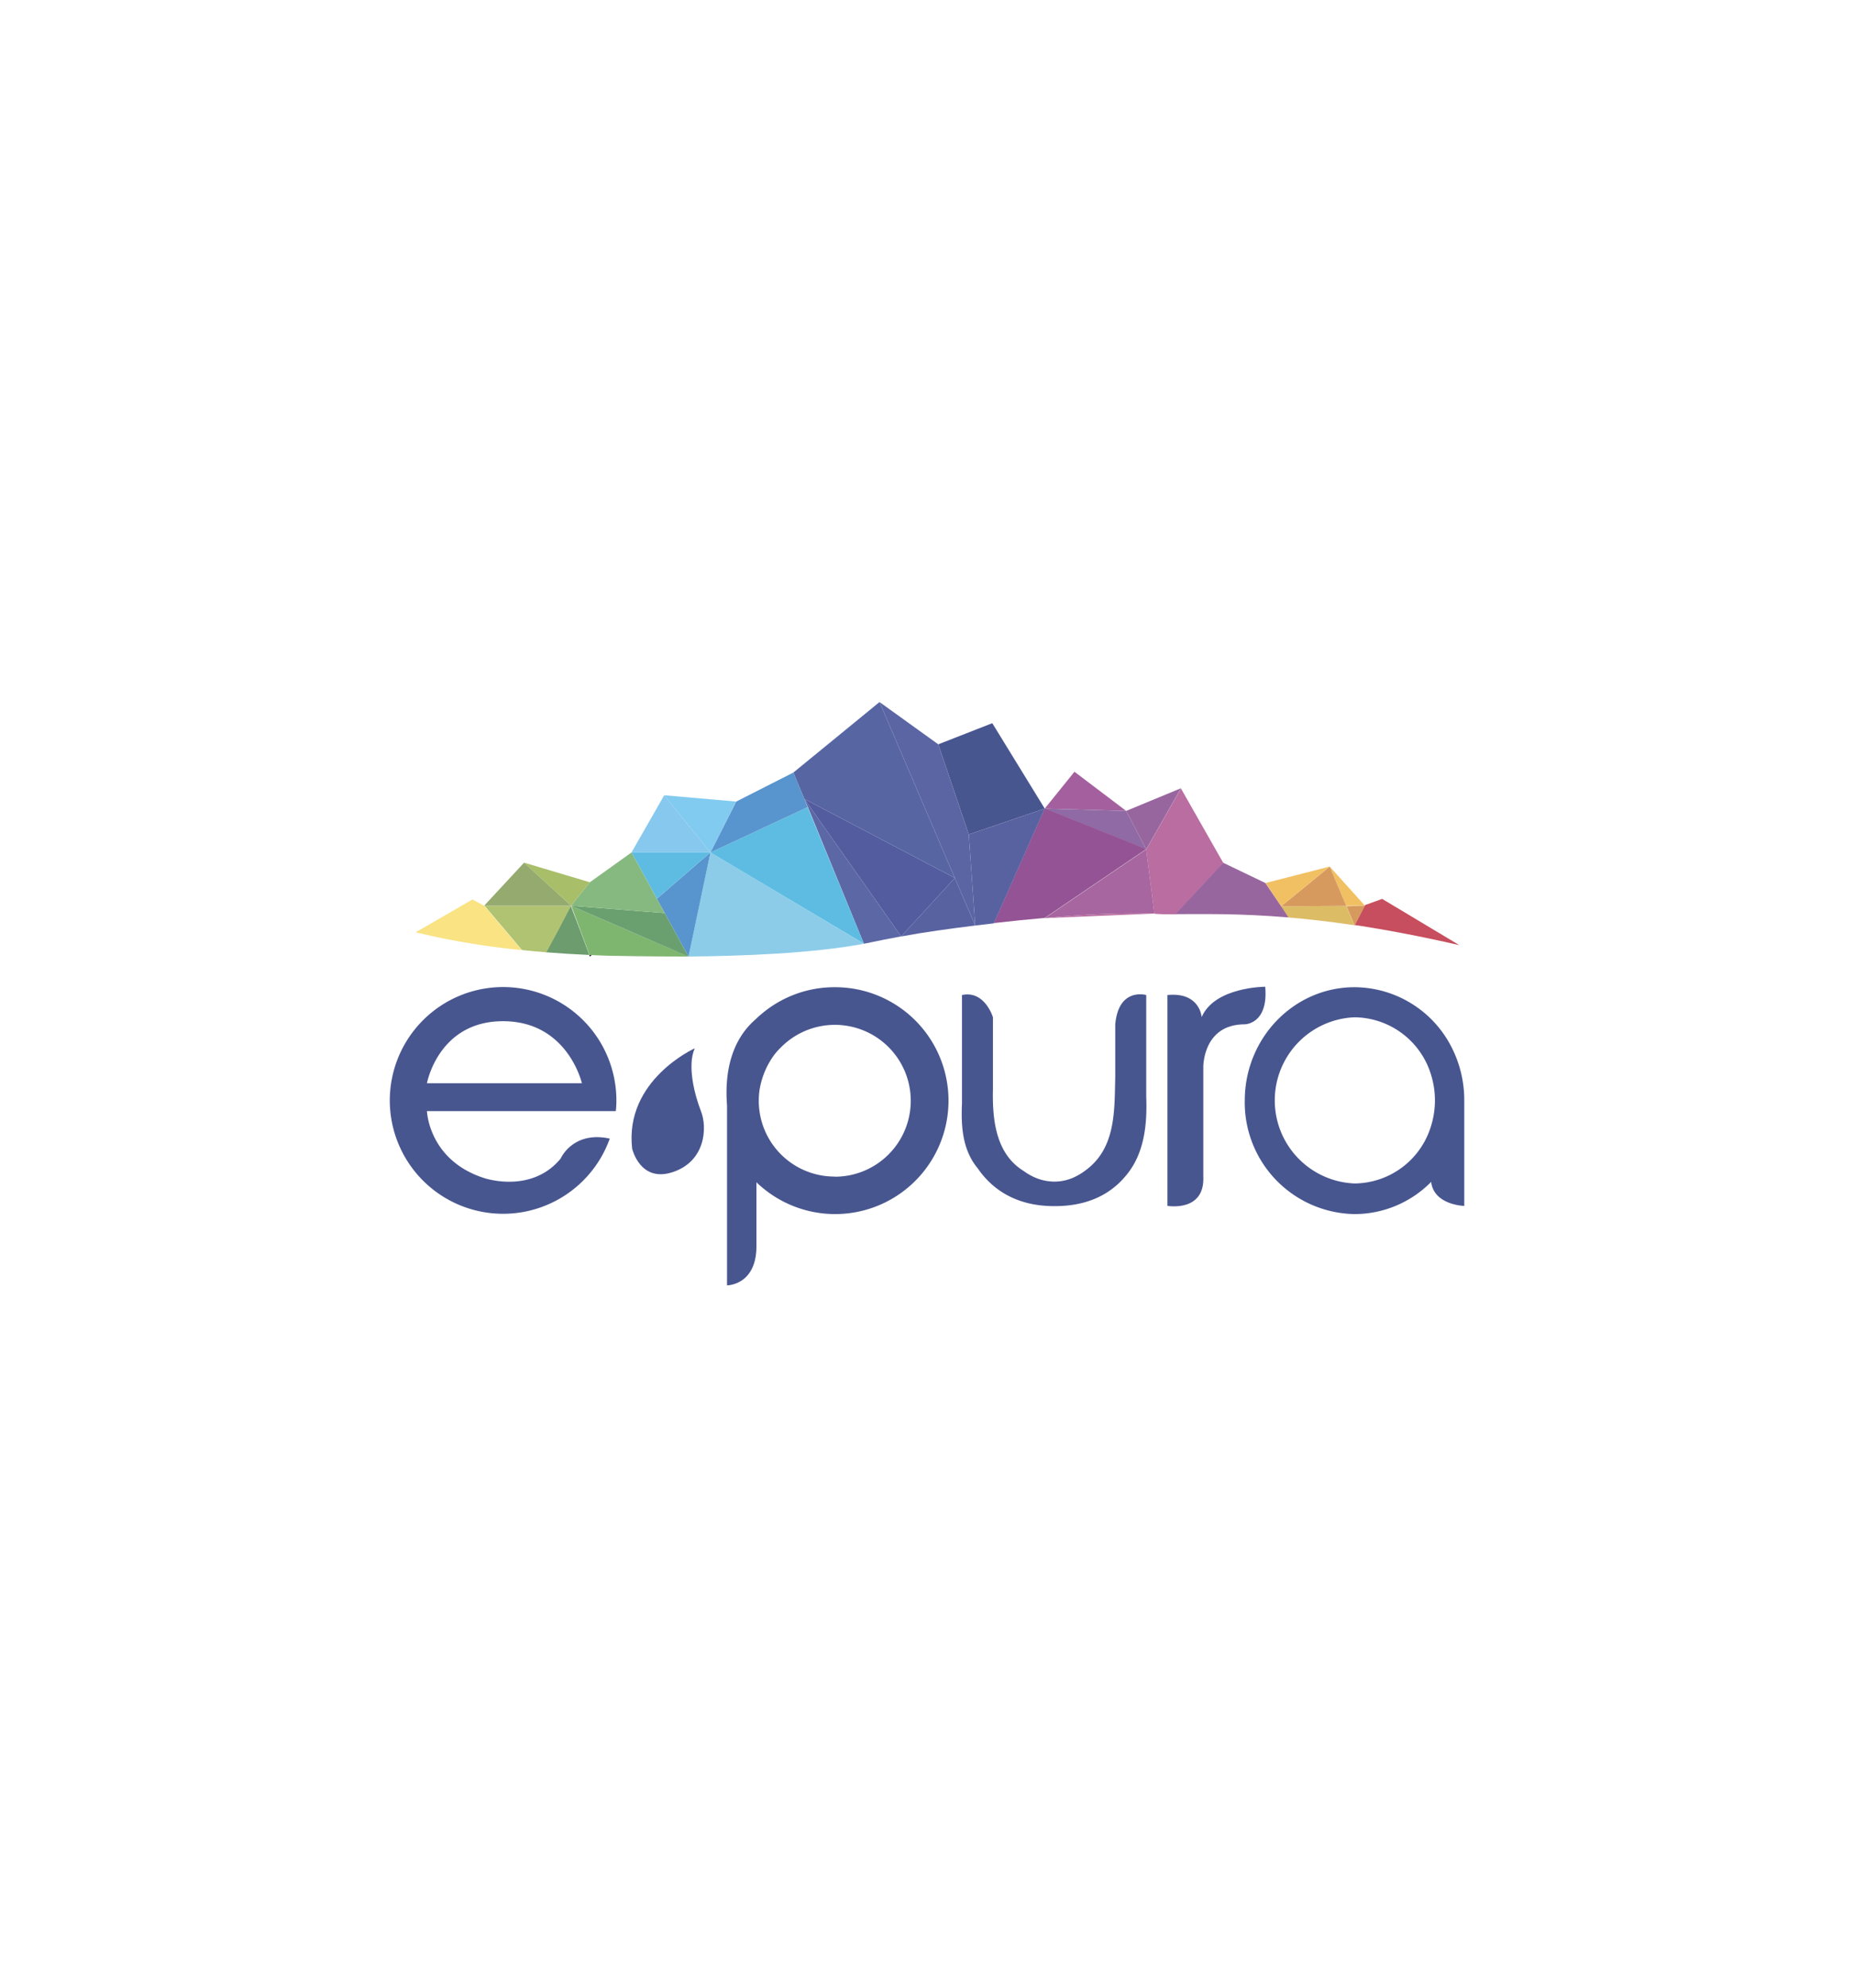 <svg id="Layer_1" data-name="Layer 1" xmlns="http://www.w3.org/2000/svg" viewBox="0 0 280 300"><defs><style>.cls-1{fill:#485690;}.cls-2{fill:#c74e5e;}.cls-3{fill:#f1c062;}.cls-4{fill:#d79a5e;}.cls-5{fill:#231f20;}.cls-6{fill:#ddbc66;}.cls-7{fill:#98669f;}.cls-8{fill:#b96da0;}.cls-9{fill:#a7669f;}.cls-10{fill:#a4609e;}.cls-11{fill:#906aa4;}.cls-12{fill:#945394;}.cls-13{fill:#5962a1;}.cls-14{fill:#5c65a3;}.cls-15{fill:#535c9f;}.cls-16{fill:#5766a3;}.cls-17{fill:#5c67a5;}.cls-18{fill:#8ccce9;}.cls-19{fill:#5ebce2;}.cls-20{fill:#5894cd;}.cls-21{fill:#81caf0;}.cls-22{fill:#7fb66f;}.cls-23{fill:#6aa070;}.cls-24{fill:#87c8ee;}.cls-25{fill:#6d9c6e;}.cls-26{fill:#86b97f;}.cls-27{fill:#a9be69;}.cls-28{fill:#b0c372;}.cls-29{fill:#95aa6e;}.cls-30{fill:#f9e382;}</style></defs><title>e pura logo</title><path class="cls-1" d="M93.09,166.08a17.11,17.11,0,1,0-1,5.77c-5.58-1.21-7.41,3-7.41,3-4.44,5.41-11.58,2.95-11.58,2.95-8.38-2.71-8.62-10.1-8.62-10.1H93C93.07,167.15,93.09,166.62,93.09,166.08Zm-28.61-2.59s1.72-9.36,11.49-9.36,11.91,9.36,11.91,9.36Z"/><path class="cls-1" d="M126.05,149a17,17,0,0,0-10.85,3.88c-.37.3-.73.62-1.07.95-3.77,3.25-4.71,8.22-4.33,13V194s4.44,0,4.44-5.91v-9.65A17.12,17.12,0,1,0,126.05,149Zm0,28.58a11.44,11.44,0,0,1-11.35-13,12.19,12.19,0,0,1,2.28-5.44,11.22,11.22,0,0,1,1-1.1,11.46,11.46,0,1,1,8.1,19.56Z"/><path class="cls-1" d="M219.22,158.05A16.52,16.52,0,0,0,204.57,149c-9.16,0-16.58,7.67-16.58,17.12a16.85,16.85,0,0,0,16.58,17.12,16.23,16.23,0,0,0,11.57-4.86h0c.41,3.51,5,3.63,5,3.63V166.08A17.56,17.56,0,0,0,219.22,158.05Zm-14.65,20.57a12.55,12.55,0,0,1,0-25.08,12.2,12.2,0,0,1,11.57,8.73,13,13,0,0,1,0,7.62A12.18,12.18,0,0,1,204.57,178.62Z"/><path class="cls-1" d="M176.31,150.18V182s5.67,1,5.42-4.43V161s-.06-6.4,6.25-6.4c0,0,3.6,0,3.1-5.67,0,0-7.63,0-9.6,4.58C181.49,153.54,181.24,149.68,176.31,150.18Z"/><path class="cls-1" d="M145.28,150.18v16.4c-.15,3.47.08,7,2.4,9.78a12.85,12.85,0,0,0,.94,1.22c2.09,2.4,5.42,4.49,10.7,4.46,4.4,0,7.41-1.42,9.47-3.29a12.4,12.4,0,0,0,1.13-1.17c2.88-3.28,3.35-7.77,3.19-12V150.18s-4.19-1.22-4.68,4.45v8c-.13,5.05.11,10.73-4.58,14.08a8.81,8.81,0,0,1-1.38.85,7.12,7.12,0,0,1-3.28.78,7.48,7.48,0,0,1-3.27-.8,9.58,9.58,0,0,1-1.38-.84c-4.21-2.63-4.68-7.84-4.58-12.34V153.54S148.72,149.43,145.28,150.18Z"/><path class="cls-1" d="M104.93,158.22S94.28,163,95.47,173.36c0,0,1.18,5.2,6.15,3.54s5.2-6.76,4.25-9.17S103.74,160.82,104.93,158.22Z"/><path class="cls-2" d="M220.33,142.61l-.12,0c-5.84-1.34-11-2.3-15.62-3l1.55-3,2.6-.94Z"/><polygon class="cls-3" points="200.82 130.79 206.14 136.7 203.32 136.72 200.82 130.79"/><path class="cls-4" d="M206.14,136.7l-1.55,3h0l-1.23-2.92Z"/><path class="cls-5" d="M204.59,139.65l0,0,0-.05Z"/><path class="cls-6" d="M203.32,136.72l1.23,2.92c-3.68-.54-7-.92-10-1.17l-1.12-1.68Z"/><polygon class="cls-4" points="200.82 130.79 203.32 136.72 193.48 136.79 200.82 130.79"/><polygon class="cls-3" points="200.82 130.79 193.48 136.79 191.14 133.27 200.82 130.79"/><path class="cls-7" d="M193.48,136.79l1.12,1.68c-7.69-.65-13.11-.49-17-.5v-.16l7.1-7.61,6.4,3.07Z"/><path class="cls-8" d="M178.35,119l6.39,11.23-7.1,7.61V138c-1.26,0-2.36,0-3.31-.09l-1.22-9.69Z"/><polygon class="cls-7" points="173.11 128.19 170.08 122.39 178.35 118.97 173.11 128.19"/><path class="cls-8" d="M174.33,137.88l-16.55.7A134.5,134.5,0,0,1,174.33,137.88Z"/><path class="cls-9" d="M173.11,128.19l1.22,9.69a134.5,134.5,0,0,0-16.55.7Z"/><polygon class="cls-10" points="162.27 116.48 170.08 122.39 157.78 122.04 162.27 116.48"/><polygon class="cls-11" points="157.78 122.04 170.08 122.39 173.11 128.19 157.78 122.04"/><path class="cls-12" d="M157.78,122l15.33,6.15-15.33,10.39c-2.48.22-5.07.48-7.68.78Z"/><polygon class="cls-1" points="149.86 109.15 157.78 122.04 146.31 125.94 141.7 112.34 149.86 109.15"/><path class="cls-13" d="M146.31,125.94l11.47-3.9-7.68,17.32q-1.41.15-2.82.33l-.86-12.16Z"/><path class="cls-13" d="M144.2,132.51l3.08,7.18c-3.87.48-7.7,1-11.18,1.65Z"/><polygon class="cls-14" points="146.42 127.53 147.28 139.69 144.2 132.51 132.83 105.96 141.7 112.34 146.31 125.94 146.42 127.53"/><polygon class="cls-15" points="121.47 120.58 144.2 132.51 136.1 141.34 121.47 120.58"/><polygon class="cls-16" points="132.83 105.96 144.2 132.51 121.47 120.58 119.82 116.6 132.83 105.96"/><path class="cls-17" d="M121.47,120.58l14.63,20.76-.38.06c-1.43.26-2.79.53-4.07.8l-1.17.24-.47-1.13-8-19.49Z"/><path class="cls-18" d="M111.51,131.17l17,10.11,1.95,1.16c-7.67,1.46-18.47,1.86-26.49,1.93h0l.74-3.49,2.57-12.22Z"/><polygon class="cls-19" points="128.53 141.28 111.51 131.17 107.29 128.66 114.99 125.08 114.99 125.07 114.99 125.07 121.97 121.82 130.01 141.31 130.48 142.44 128.53 141.28"/><polygon class="cls-20" points="107.29 128.66 111.19 120.98 119.82 116.6 121.47 120.58 121.97 121.82 114.99 125.07 114.99 125.07 114.99 125.08 107.29 128.66"/><polygon class="cls-21" points="107.29 128.66 100.31 120.03 111.19 120.98 107.29 128.66"/><polygon class="cls-20" points="107.29 128.66 104.72 140.88 103.98 144.37 103.97 144.37 102.04 140.83 100.39 137.81 100.38 137.81 99.2 135.65 107.29 128.66"/><polygon class="cls-5" points="103.98 144.37 103.99 144.37 103.98 144.38 103.98 144.37"/><polygon class="cls-5" points="103.98 144.37 103.98 144.38 103.97 144.37 103.98 144.37"/><polygon class="cls-5" points="103.97 144.37 103.98 144.38 103.95 144.37 103.97 144.37"/><path class="cls-22" d="M104,144.37c-6.29,0-10.86-.1-10.86-.1-1.28,0-2.53-.07-3.74-.12l-.36,0-1.31-3.54-1.44-3.89,7.82,3.38,1.47.64Z"/><polygon class="cls-23" points="100.38 137.81 100.39 137.81 102.04 140.83 103.97 144.37 103.95 144.37 95.53 140.72 94.06 140.08 86.24 136.7 97 137.55 100.38 137.81"/><polygon class="cls-24" points="95.37 128.66 100.31 120.03 107.29 128.66 95.37 128.66"/><polygon class="cls-19" points="107.29 128.66 99.2 135.65 95.37 128.66 107.29 128.66"/><path class="cls-5" d="M89.35,144.15l-.27.23-.09-.25Z"/><path class="cls-25" d="M87.68,140.59,89,144.13c-2.31-.1-4.49-.24-6.53-.4l1.73-3.2,2-3.83Z"/><polygon class="cls-26" points="95.37 128.66 99.2 135.65 100.38 137.81 97 137.55 86.24 136.7 89.08 133.16 95.37 128.66"/><polygon class="cls-27" points="79.15 130.2 89.08 133.16 86.24 136.7 79.15 130.2"/><path class="cls-28" d="M86.24,136.7l-2,3.83-1.73,3.2c-1.28-.1-2.5-.22-3.68-.34l-2.53-3-3.13-3.69Z"/><polygon class="cls-29" points="73.12 136.7 79.15 130.2 86.24 136.7 73.12 136.7"/><path class="cls-30" d="M76.25,140.39l2.53,3a114.81,114.81,0,0,1-16-2.68l.92-.53,7.65-4.42,1.77.94Z"/></svg>